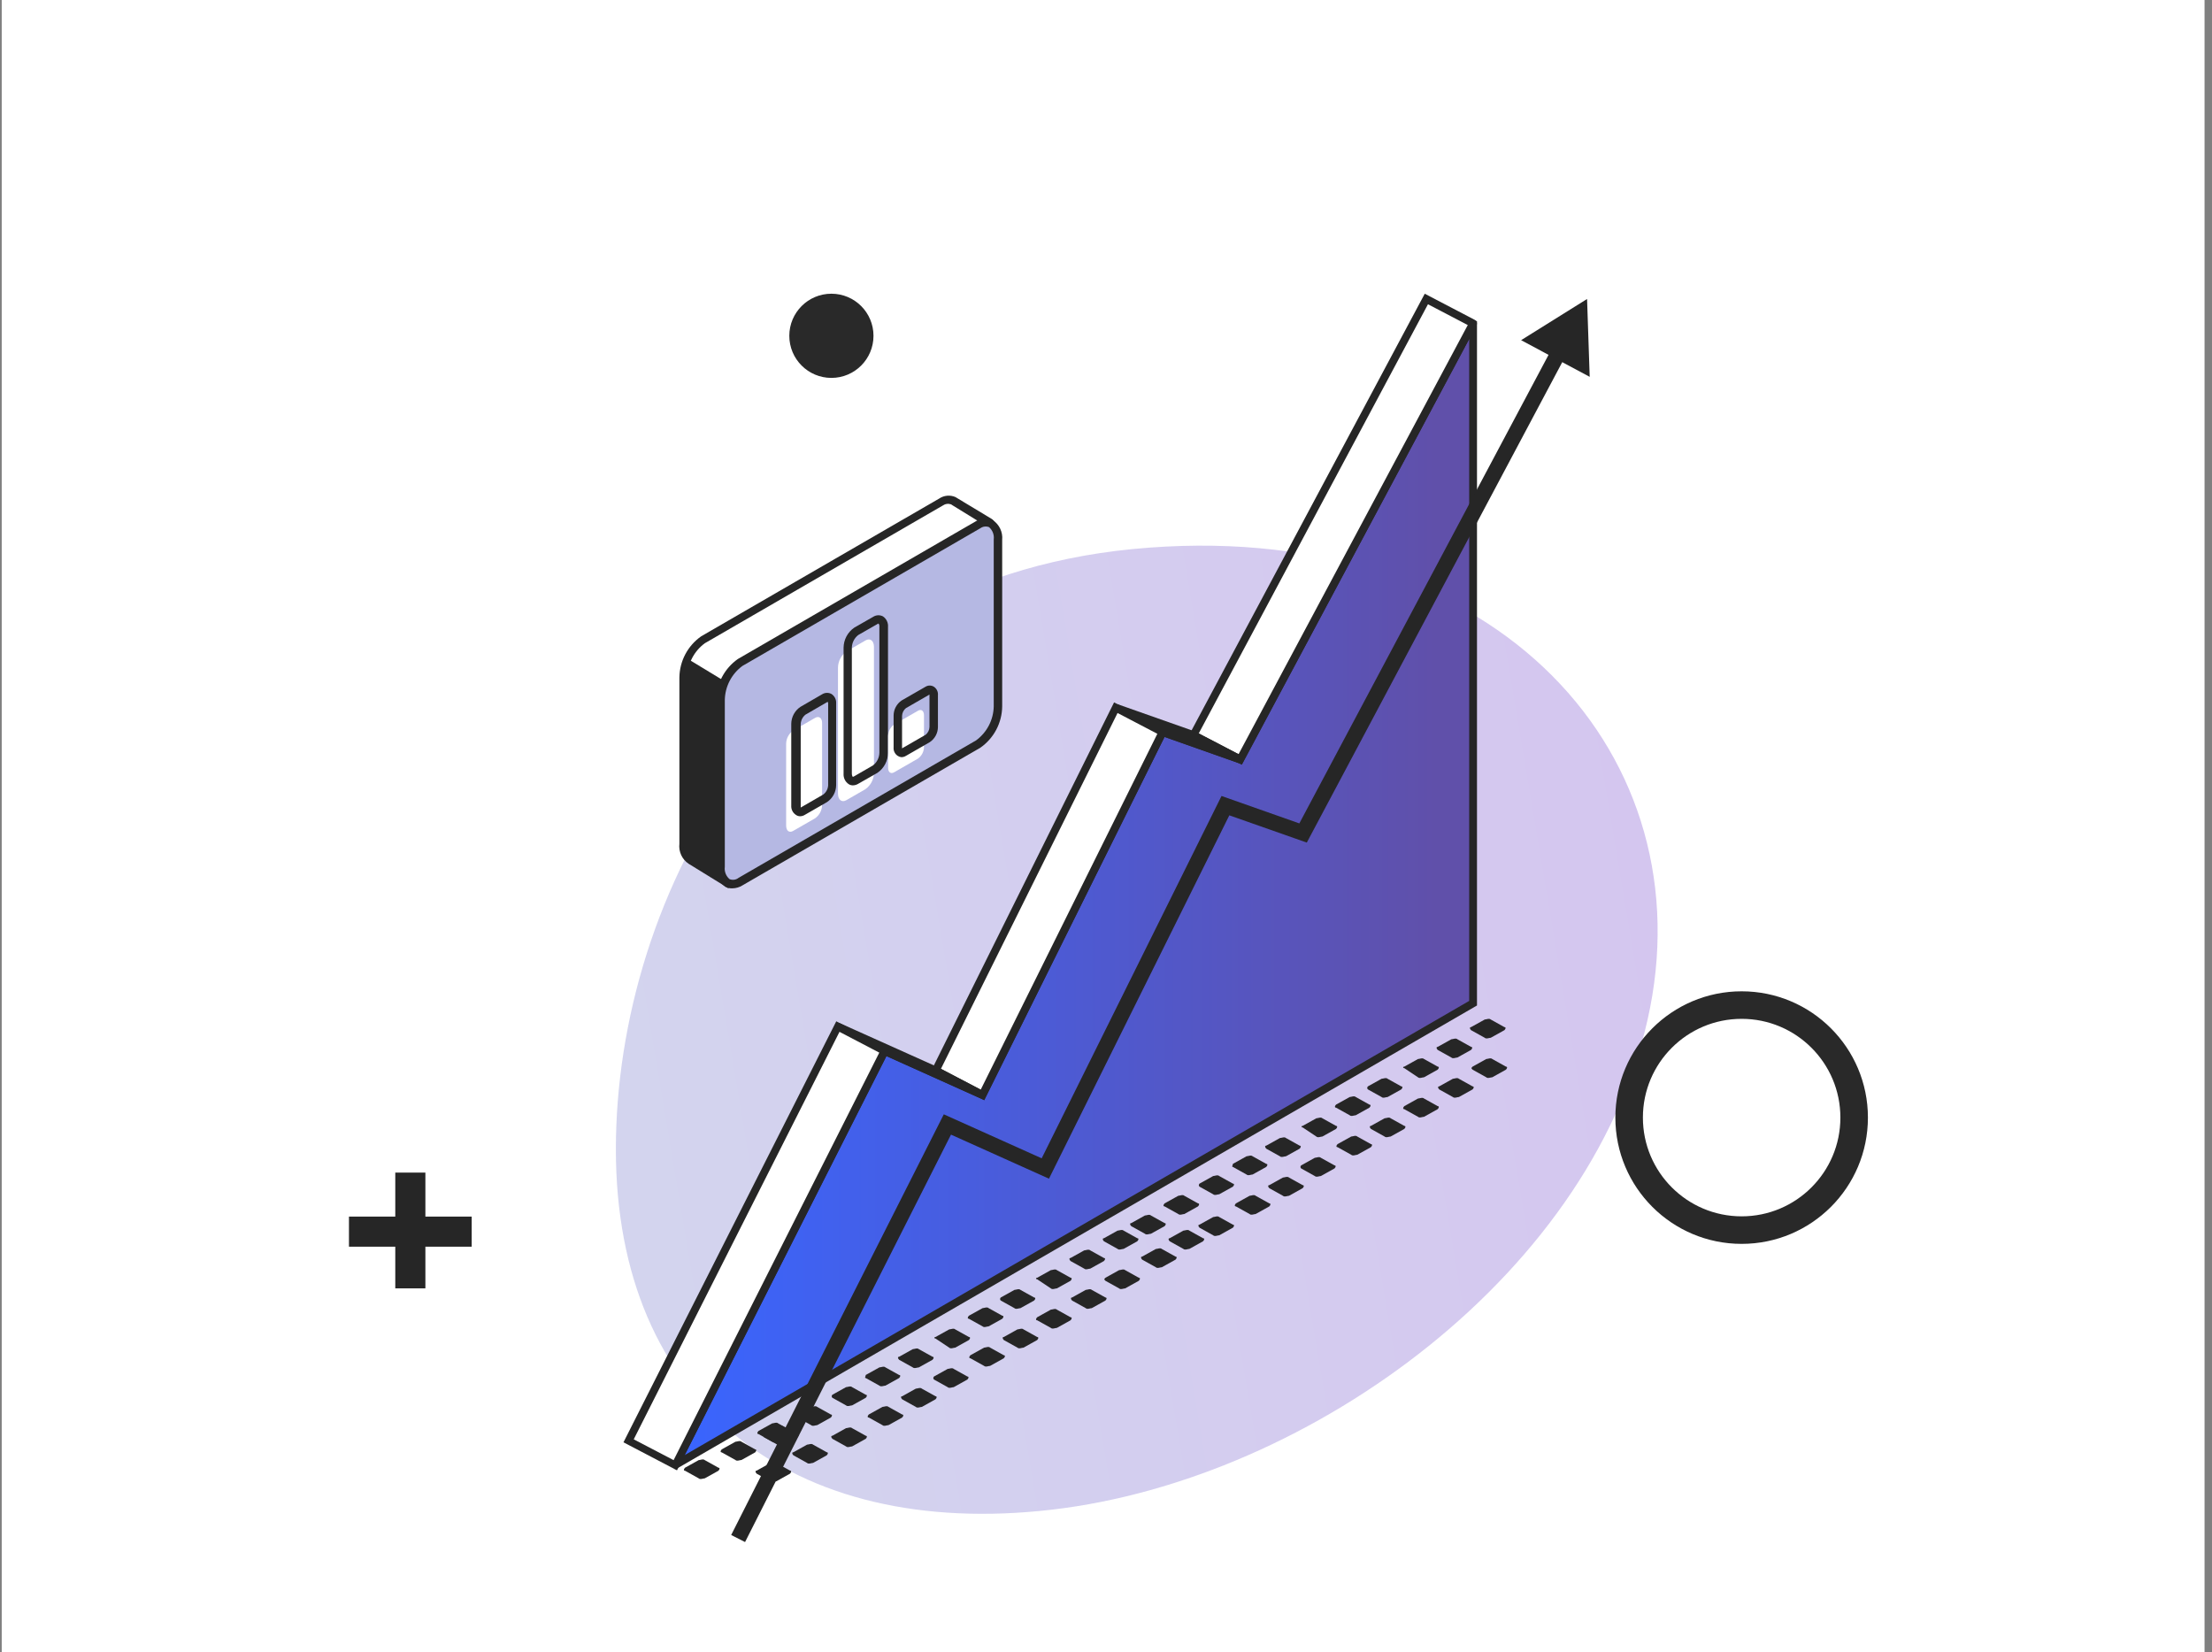 <svg width="241" height="180" viewBox="0 0 241 180" fill="none" xmlns="http://www.w3.org/2000/svg">
<rect x="0" y="0" width="241" height="180" fill="#808080" stroke="none"/>
<rect x="0.188" y="-0" width="240" height="180" fill="white"/>
<path opacity="0.6" d="M179.779 109.796C174.192 138.264 142.995 161.178 114.593 164.473C86.19 167.769 67.1 152.815 67.1 125.211C67.1 97.608 84.793 63.551 123.439 59.815C162.086 56.078 185.366 81.327 179.779 109.796Z" fill="url(#paint0_linear_201_35814)"/>
<circle cx="189.754" cy="121.757" r="12.258" stroke="#292929" stroke-width="3"/>
<path d="M46.346 127.75H43.066V140.363H46.346V127.75Z" fill="#262626"/>
<path d="M51.392 132.543H38.02V135.822H51.392V132.543Z" fill="#262626"/>
<g clip-path="url(#clip0_201_35814)">
<path d="M160.273 112.232L161.761 113.06C161.926 113.225 162.256 113.06 162.422 113.06L163.909 112.232C164.075 112.067 164.075 111.901 163.909 111.901L162.422 111.073C162.256 110.908 161.926 111.073 161.761 111.073L160.273 111.901C160.108 111.901 160.108 112.067 160.273 112.232Z" fill="#262626"/>
<path d="M156.638 114.384L158.126 115.212C158.291 115.377 158.622 115.212 158.787 115.212L160.274 114.384C160.44 114.219 160.44 114.053 160.274 114.053L158.787 113.225C158.622 113.06 158.291 113.225 158.126 113.225L156.638 114.053C156.473 114.053 156.473 114.219 156.638 114.384Z" fill="#262626"/>
<path d="M160.439 116.536L161.927 117.364C162.092 117.529 162.422 117.364 162.588 117.364L164.075 116.536C164.241 116.371 164.241 116.205 164.075 116.205L162.588 115.377C162.422 115.212 162.092 115.377 161.927 115.377L160.439 116.205C160.274 116.371 160.274 116.371 160.439 116.536Z" fill="#262626"/>
<path d="M153.002 116.371L154.489 117.364C154.654 117.529 154.985 117.364 155.15 117.364L156.638 116.536C156.803 116.371 156.803 116.205 156.638 116.205L155.15 115.377C154.985 115.212 154.654 115.377 154.489 115.377L153.002 116.205C152.836 116.205 152.836 116.371 153.002 116.371Z" fill="#262626"/>
<path d="M156.802 118.688L158.29 119.516C158.455 119.681 158.786 119.516 158.951 119.516L160.439 118.688C160.604 118.523 160.604 118.357 160.439 118.357L158.951 117.529C158.786 117.364 158.455 117.529 158.29 117.529L156.802 118.357C156.637 118.357 156.637 118.523 156.802 118.688Z" fill="#262626"/>
<path d="M149.035 118.688L150.522 119.516C150.688 119.681 151.018 119.516 151.183 119.516L152.671 118.688C152.836 118.523 152.836 118.357 152.671 118.357L151.183 117.529C151.018 117.364 150.688 117.529 150.522 117.529L149.035 118.357C149.035 118.357 148.869 118.523 149.035 118.688Z" fill="#262626"/>
<path d="M153.002 120.84L154.489 121.668C154.654 121.833 154.985 121.668 155.15 121.668L156.638 120.84C156.803 120.674 156.803 120.509 156.638 120.509L155.15 119.681C154.985 119.516 154.654 119.681 154.489 119.681L153.002 120.509C152.836 120.674 152.836 120.84 153.002 120.84Z" fill="#262626"/>
<path d="M145.564 120.674L147.052 121.502C147.217 121.668 147.547 121.502 147.713 121.502L149.2 120.674C149.366 120.509 149.366 120.343 149.2 120.343L147.713 119.516C147.547 119.35 147.217 119.516 147.052 119.516L145.564 120.343C145.399 120.509 145.399 120.674 145.564 120.674Z" fill="#262626"/>
<path d="M149.365 122.992L150.852 123.82C151.018 123.985 151.348 123.82 151.513 123.82L153.001 122.992C153.166 122.827 153.166 122.661 153.001 122.661L151.513 121.833C151.348 121.668 151.018 121.833 150.852 121.833L149.365 122.661C149.2 122.661 149.2 122.827 149.365 122.992Z" fill="#262626"/>
<path d="M141.927 122.827L143.415 123.82C143.58 123.985 143.911 123.82 144.076 123.82L145.564 122.992C145.729 122.827 145.729 122.661 145.564 122.661L144.076 121.833C143.911 121.668 143.58 121.833 143.415 121.833L141.927 122.661C141.762 122.661 141.762 122.827 141.927 122.827Z" fill="#262626"/>
<path d="M145.728 124.979L147.216 125.806C147.381 125.972 147.711 125.806 147.877 125.806L149.364 124.979C149.53 124.813 149.53 124.648 149.364 124.648L147.877 123.82C147.711 123.654 147.381 123.82 147.216 123.82L145.728 124.648C145.563 124.813 145.563 124.979 145.728 124.979Z" fill="#262626"/>
<path d="M137.961 125.144L139.448 125.972C139.613 126.137 139.944 125.972 140.109 125.972L141.597 125.144C141.762 124.979 141.762 124.813 141.597 124.813L140.109 123.985C139.944 123.82 139.613 123.985 139.448 123.985L137.961 124.813C137.795 124.813 137.795 124.979 137.961 125.144Z" fill="#262626"/>
<path d="M141.761 127.296L143.249 128.124C143.414 128.289 143.745 128.124 143.91 128.124L145.398 127.296C145.563 127.131 145.563 126.965 145.398 126.965L143.91 126.137C143.745 125.972 143.414 126.137 143.249 126.137L141.761 126.965C141.761 126.965 141.596 127.131 141.761 127.296Z" fill="#262626"/>
<path d="M134.324 127.131L135.811 127.958C135.977 128.124 136.307 127.958 136.472 127.958L137.96 127.131C138.125 126.965 138.125 126.799 137.96 126.799L136.472 125.972C136.307 125.806 135.977 125.972 135.811 125.972L134.324 126.799C134.324 126.965 134.159 127.131 134.324 127.131Z" fill="#262626"/>
<path d="M138.291 129.448L139.778 130.276C139.943 130.441 140.274 130.276 140.439 130.276L141.927 129.448C142.092 129.283 142.092 129.117 141.927 129.117L140.439 128.289C140.274 128.124 139.943 128.289 139.778 128.289L138.291 129.117C138.125 129.117 138.125 129.283 138.291 129.448Z" fill="#262626"/>
<path d="M130.689 129.283L132.177 130.11C132.342 130.276 132.672 130.11 132.838 130.11L134.325 129.283C134.491 129.117 134.491 128.952 134.325 128.952L132.838 128.124C132.672 127.958 132.342 128.124 132.177 128.124L130.689 128.952C130.689 128.952 130.524 129.117 130.689 129.283Z" fill="#262626"/>
<path d="M134.656 131.434L136.143 132.262C136.309 132.428 136.639 132.262 136.805 132.262L138.292 131.434C138.457 131.269 138.457 131.103 138.292 131.103L136.805 130.276C136.639 130.11 136.309 130.276 136.143 130.276L134.656 131.103C134.491 131.269 134.491 131.434 134.656 131.434Z" fill="#262626"/>
<path d="M126.886 131.434L128.374 132.262C128.539 132.428 128.87 132.262 129.035 132.262L130.523 131.434C130.688 131.269 130.688 131.103 130.523 131.103L129.035 130.276C128.87 130.11 128.539 130.276 128.374 130.276L126.886 131.103C126.721 131.269 126.721 131.434 126.886 131.434Z" fill="#262626"/>
<path d="M130.689 133.752L132.177 134.58C132.342 134.745 132.672 134.58 132.838 134.58L134.325 133.752C134.491 133.587 134.491 133.421 134.325 133.421L132.838 132.593C132.672 132.428 132.342 132.593 132.177 132.593L130.689 133.421C130.524 133.421 130.524 133.587 130.689 133.752Z" fill="#262626"/>
<path d="M123.25 133.584L124.737 134.411C124.902 134.577 125.233 134.411 125.398 134.411L126.886 133.584C127.051 133.418 127.051 133.253 126.886 133.253L125.398 132.425C125.233 132.259 124.902 132.425 124.737 132.425L123.25 133.253C123.084 133.253 123.084 133.418 123.25 133.584Z" fill="#262626"/>
<path d="M124.439 137.232L125.927 138.06C126.092 138.225 126.422 138.06 126.588 138.06L128.075 137.232C128.241 137.067 128.241 136.901 128.075 136.901L126.588 136.073C126.422 135.908 126.092 136.073 125.927 136.073L124.439 136.901C124.274 136.901 124.274 137.067 124.439 137.232Z" fill="#262626"/>
<path d="M127.439 135.232L128.927 136.06C129.092 136.225 129.422 136.06 129.588 136.06L131.075 135.232C131.241 135.067 131.241 134.901 131.075 134.901L129.588 134.073C129.422 133.908 129.092 134.073 128.927 134.073L127.439 134.901C127.274 134.901 127.274 135.067 127.439 135.232Z" fill="#262626"/>
<path d="M120.273 135.232L121.761 136.06C121.926 136.225 122.256 136.06 122.422 136.06L123.909 135.232C124.075 135.067 124.075 134.901 123.909 134.901L122.422 134.073C122.256 133.908 121.926 134.073 121.761 134.073L120.273 134.901C120.108 134.901 120.108 135.067 120.273 135.232Z" fill="#262626"/>
<path d="M116.638 137.384L118.126 138.212C118.291 138.377 118.622 138.212 118.787 138.212L120.274 137.384C120.44 137.219 120.44 137.053 120.274 137.053L118.787 136.225C118.622 136.06 118.291 136.225 118.126 136.225L116.638 137.053C116.473 137.053 116.473 137.219 116.638 137.384Z" fill="#262626"/>
<path d="M120.439 139.536L121.927 140.364C122.092 140.529 122.422 140.364 122.588 140.364L124.075 139.536C124.241 139.371 124.241 139.205 124.075 139.205L122.588 138.377C122.422 138.212 122.092 138.377 121.927 138.377L120.439 139.205C120.274 139.371 120.274 139.371 120.439 139.536Z" fill="#262626"/>
<path d="M113.002 139.371L114.489 140.364C114.654 140.529 114.985 140.364 115.15 140.364L116.638 139.536C116.803 139.371 116.803 139.205 116.638 139.205L115.15 138.377C114.985 138.212 114.654 138.377 114.489 138.377L113.002 139.205C112.836 139.205 112.836 139.371 113.002 139.371Z" fill="#262626"/>
<path d="M116.802 141.688L118.29 142.516C118.455 142.681 118.786 142.516 118.951 142.516L120.439 141.688C120.604 141.523 120.604 141.357 120.439 141.357L118.951 140.529C118.786 140.364 118.455 140.529 118.29 140.529L116.802 141.357C116.637 141.357 116.637 141.523 116.802 141.688Z" fill="#262626"/>
<path d="M109.035 141.688L110.522 142.516C110.688 142.681 111.018 142.516 111.183 142.516L112.671 141.688C112.836 141.523 112.836 141.357 112.671 141.357L111.183 140.529C111.018 140.364 110.688 140.529 110.522 140.529L109.035 141.357C109.035 141.357 108.869 141.523 109.035 141.688Z" fill="#262626"/>
<path d="M113.002 143.84L114.489 144.668C114.654 144.833 114.985 144.668 115.15 144.668L116.638 143.84C116.803 143.674 116.803 143.509 116.638 143.509L115.15 142.681C114.985 142.516 114.654 142.681 114.489 142.681L113.002 143.509C112.836 143.674 112.836 143.84 113.002 143.84Z" fill="#262626"/>
<path d="M105.564 143.674L107.052 144.502C107.217 144.668 107.547 144.502 107.713 144.502L109.2 143.674C109.366 143.509 109.366 143.343 109.2 143.343L107.713 142.516C107.547 142.35 107.217 142.516 107.052 142.516L105.564 143.343C105.399 143.509 105.399 143.674 105.564 143.674Z" fill="#262626"/>
<path d="M109.365 145.992L110.852 146.82C111.018 146.985 111.348 146.82 111.513 146.82L113.001 145.992C113.166 145.827 113.166 145.661 113.001 145.661L111.513 144.833C111.348 144.668 111.018 144.833 110.852 144.833L109.365 145.661C109.2 145.661 109.2 145.827 109.365 145.992Z" fill="#262626"/>
<path d="M101.927 145.827L103.415 146.82C103.58 146.985 103.911 146.82 104.076 146.82L105.564 145.992C105.729 145.827 105.729 145.661 105.564 145.661L104.076 144.833C103.911 144.668 103.58 144.833 103.415 144.833L101.927 145.661C101.762 145.661 101.762 145.827 101.927 145.827Z" fill="#262626"/>
<path d="M105.728 147.979L107.216 148.806C107.381 148.972 107.711 148.806 107.877 148.806L109.364 147.979C109.53 147.813 109.53 147.648 109.364 147.648L107.877 146.82C107.711 146.654 107.381 146.82 107.216 146.82L105.728 147.648C105.563 147.813 105.563 147.979 105.728 147.979Z" fill="#262626"/>
<path d="M97.96 148.144L99.448 148.972C99.613 149.137 99.944 148.972 100.109 148.972L101.597 148.144C101.762 147.979 101.762 147.813 101.597 147.813L100.109 146.985C99.944 146.82 99.613 146.985 99.448 146.985L97.96 147.813C97.795 147.813 97.795 147.979 97.96 148.144Z" fill="#262626"/>
<path d="M101.761 150.296L103.249 151.124C103.414 151.289 103.745 151.124 103.91 151.124L105.398 150.296C105.563 150.131 105.563 149.965 105.398 149.965L103.91 149.137C103.745 148.972 103.414 149.137 103.249 149.137L101.761 149.965C101.761 149.965 101.596 150.131 101.761 150.296Z" fill="#262626"/>
<path d="M94.324 150.131L95.811 150.958C95.977 151.124 96.307 150.958 96.472 150.958L97.96 150.131C98.125 149.965 98.125 149.799 97.96 149.799L96.472 148.972C96.307 148.806 95.977 148.972 95.811 148.972L94.324 149.799C94.324 149.965 94.159 150.131 94.324 150.131Z" fill="#262626"/>
<path d="M98.291 152.448L99.778 153.276C99.943 153.441 100.274 153.276 100.439 153.276L101.927 152.448C102.092 152.283 102.092 152.117 101.927 152.117L100.439 151.289C100.274 151.124 99.943 151.289 99.778 151.289L98.291 152.117C98.125 152.117 98.125 152.283 98.291 152.448Z" fill="#262626"/>
<path d="M90.689 152.283L92.177 153.11C92.342 153.276 92.672 153.11 92.838 153.11L94.325 152.283C94.49 152.117 94.49 151.952 94.325 151.952L92.838 151.124C92.672 150.958 92.342 151.124 92.177 151.124L90.689 151.952C90.689 151.952 90.524 152.117 90.689 152.283Z" fill="#262626"/>
<path d="M94.656 154.434L96.143 155.262C96.309 155.428 96.639 155.262 96.805 155.262L98.292 154.434C98.457 154.269 98.457 154.103 98.292 154.103L96.805 153.276C96.639 153.11 96.309 153.276 96.143 153.276L94.656 154.103C94.491 154.269 94.491 154.434 94.656 154.434Z" fill="#262626"/>
<path d="M86.886 154.435L88.374 155.263C88.539 155.428 88.87 155.263 89.035 155.263L90.522 154.435C90.688 154.27 90.688 154.104 90.522 154.104L89.035 153.276C88.87 153.111 88.539 153.276 88.374 153.276L86.886 154.104C86.721 154.27 86.721 154.435 86.886 154.435Z" fill="#262626"/>
<path d="M82.636 156.232L84.124 157.06C84.289 157.225 84.62 157.06 84.785 157.06L86.272 156.232C86.438 156.067 86.438 155.901 86.272 155.901L84.785 155.073C84.62 154.908 84.289 155.073 84.124 155.073L82.636 155.901C82.471 156.067 82.471 156.232 82.636 156.232Z" fill="#262626"/>
<path d="M78.636 158.232L80.124 159.06C80.289 159.225 80.62 159.06 80.785 159.06L82.272 158.232C82.438 158.067 82.438 157.901 82.272 157.901L80.785 157.073C80.62 156.908 80.289 157.073 80.124 157.073L78.636 157.901C78.471 158.067 78.471 158.232 78.636 158.232Z" fill="#262626"/>
<path d="M74.636 160.232L76.124 161.06C76.289 161.225 76.62 161.06 76.785 161.06L78.272 160.232C78.438 160.067 78.438 159.901 78.272 159.901L76.785 159.073C76.62 158.908 76.289 159.073 76.124 159.073L74.636 159.901C74.471 160.067 74.471 160.232 74.636 160.232Z" fill="#262626"/>
<path d="M90.689 156.752L92.177 157.58C92.342 157.745 92.672 157.58 92.838 157.58L94.325 156.752C94.49 156.587 94.49 156.421 94.325 156.421L92.838 155.593C92.672 155.428 92.342 155.593 92.177 155.593L90.689 156.421C90.524 156.421 90.524 156.587 90.689 156.752Z" fill="#262626"/>
<path d="M86.439 158.549L87.927 159.377C88.092 159.542 88.422 159.377 88.588 159.377L90.075 158.549C90.24 158.383 90.24 158.218 90.075 158.218L88.588 157.39C88.422 157.225 88.092 157.39 87.927 157.39L86.439 158.218C86.274 158.218 86.274 158.383 86.439 158.549Z" fill="#262626"/>
<path d="M82.439 160.549L83.927 161.377C84.092 161.542 84.422 161.377 84.588 161.377L86.075 160.549C86.24 160.383 86.24 160.218 86.075 160.218L84.588 159.39C84.422 159.225 84.092 159.39 83.927 159.39L82.439 160.218C82.274 160.218 82.274 160.383 82.439 160.549Z" fill="#262626"/>
<path d="M83.25 156.587L84.737 157.414C84.902 157.58 85.233 157.414 85.398 157.414L86.886 156.587C87.051 156.421 87.051 156.256 86.886 156.256L85.398 155.428C85.233 155.262 84.902 155.428 84.737 155.428L83.25 156.256C83.084 156.256 83.084 156.421 83.25 156.587Z" fill="#262626"/>
<path d="M160.496 54.803V109.317L73.666 159.577C73.666 159.577 73.611 159.577 73.62 159.577L96.37 114.571L107.044 119.362L126.666 79.766L135.117 82.745L160.45 35.324H160.496V54.803Z" fill="url(#paint1_linear_201_35814)"/>
<path d="M73.555 160.071L73.878 159.923L160.92 109.543V34.995L160.265 34.81L160.08 35.106L134.913 82.221L126.481 79.234L126.315 79.576L106.868 118.737L96.176 113.937L73.112 159.59L73.555 160.071ZM160.071 109.044L74.598 158.527L96.563 115.056L107.237 119.856L126.878 80.288L135.319 83.266L160.071 36.928V109.044Z" fill="#262626"/>
<path d="M160.496 35.228L155.404 32.574L130.025 80.077L135.117 82.741L160.496 35.228Z" fill="white"/>
<path d="M135.292 83.314L160.856 35.459C160.885 35.406 160.902 35.347 160.908 35.287C160.914 35.227 160.908 35.166 160.889 35.108C160.871 35.05 160.842 34.997 160.803 34.951C160.764 34.904 160.716 34.867 160.662 34.839L155.228 32L129.453 80.262L135.292 83.314ZM159.915 35.413L134.942 82.167L130.606 79.901L155.579 33.147L159.915 35.413Z" fill="#262626"/>
<path d="M134.979 83.148L135.32 82.362L130.163 79.68L121.713 76.702L121.381 77.479L126.473 80.142L134.979 83.148Z" fill="#262626"/>
<path d="M121.574 77.105L101.951 116.626L107.044 119.29L126.666 79.759L121.574 77.105Z" fill="white"/>
<path d="M107.228 119.863L127.229 79.574L121.38 76.522L101.379 116.811L107.228 119.863ZM126.094 79.944L106.85 118.716L102.514 116.45L121.758 77.678L126.094 79.944Z" fill="#262626"/>
<path d="M106.867 119.679L107.236 118.911L102.144 116.247L91.452 111.447L91.083 112.215L96.175 114.869L106.867 119.679Z" fill="#262626"/>
<path d="M73.573 159.613L68.481 156.949L91.277 111.841L96.369 114.496L73.573 159.613Z" fill="white"/>
<path d="M73.759 160.186L96.961 114.319L91.112 111.267L67.928 157.134L73.759 160.186ZM95.799 114.68L73.39 159.076L69.045 156.81L91.463 112.414L95.799 114.68Z" fill="#262626"/>
<path d="M102.828 121.402L113.492 126.194L133.087 86.718L141.565 89.706L168.716 38.66L165.727 37.06L172.913 32.574L173.199 41.055L170.21 39.455L142.377 91.796L133.936 88.827L114.286 128.413L103.612 123.613L81.176 168L79.663 167.232L102.828 121.402Z" fill="#262626"/>
<path d="M76.589 69.677L102.509 54.677C102.705 54.544 102.931 54.462 103.167 54.437C103.402 54.413 103.64 54.447 103.859 54.537L104.009 54.627L107.739 56.927C107.775 56.948 107.806 56.976 107.831 57.009C107.856 57.042 107.875 57.079 107.885 57.119C107.895 57.159 107.897 57.201 107.891 57.242C107.885 57.283 107.871 57.322 107.849 57.357L105.849 61.017V75.197C105.836 76.002 105.636 76.792 105.264 77.505C104.893 78.219 104.361 78.835 103.709 79.307L83.279 91.097L79.279 96.167L75.279 93.727C75 93.534 74.779 93.267 74.64 92.957C74.501 92.647 74.448 92.305 74.489 91.967V73.777C74.496 72.978 74.69 72.191 75.054 71.479C75.419 70.767 75.944 70.15 76.589 69.677Z" fill="white"/>
<path d="M79.35 96.769L83.59 91.449L103.94 79.699C104.665 79.192 105.259 78.519 105.671 77.737C106.083 76.954 106.303 76.084 106.31 75.199V61.139L108.31 57.579C108.41 57.403 108.438 57.195 108.388 56.999C108.337 56.804 108.213 56.635 108.04 56.529L104.29 54.269L104.11 54.159C103.823 54.031 103.508 53.979 103.195 54.007C102.881 54.035 102.58 54.142 102.32 54.319L76.4 69.319C75.674 69.825 75.079 70.498 74.665 71.281C74.251 72.063 74.03 72.934 74.02 73.819V91.929C73.972 92.348 74.04 92.771 74.216 93.154C74.393 93.537 74.671 93.864 75.02 94.099L79.35 96.769ZM107.35 57.249L105.35 60.899V75.199C105.338 75.922 105.159 76.633 104.828 77.277C104.496 77.92 104.022 78.478 103.44 78.909L82.88 90.809L79.12 95.559L75.44 93.329C75.231 93.175 75.068 92.967 74.968 92.728C74.868 92.488 74.834 92.226 74.87 91.969V73.779C74.886 73.056 75.067 72.347 75.4 71.706C75.733 71.064 76.208 70.508 76.79 70.079L102.71 55.079C102.842 54.985 102.994 54.923 103.154 54.901C103.315 54.878 103.478 54.895 103.63 54.949L103.71 55.009L107.35 57.249Z" fill="#262626"/>
<path d="M80.659 96.07L106.578 81.07C107.234 80.601 107.77 79.985 108.143 79.271C108.517 78.557 108.717 77.765 108.729 76.96V58.81C108.729 57.23 107.728 56.5 106.578 57.19L80.659 72.19C80.003 72.656 79.467 73.27 79.094 73.983C78.72 74.695 78.52 75.486 78.508 76.29V94.47C78.508 96.02 79.469 96.75 80.659 96.07Z" fill="#B5B8E3"/>
<path d="M79.809 96.78C80.192 96.773 80.565 96.662 80.889 96.46L106.809 81.46C107.536 80.954 108.13 80.281 108.544 79.499C108.958 78.716 109.179 77.846 109.189 76.96V58.81C109.228 58.398 109.155 57.984 108.979 57.609C108.803 57.235 108.531 56.914 108.189 56.68C107.896 56.529 107.568 56.46 107.239 56.48C106.91 56.499 106.593 56.606 106.319 56.79L80.399 71.79C79.675 72.298 79.081 72.971 78.667 73.754C78.254 74.536 78.031 75.405 78.019 76.29V94.47C77.983 94.883 78.057 95.299 78.232 95.674C78.408 96.05 78.679 96.373 79.019 96.61C79.262 96.739 79.535 96.797 79.809 96.78ZM80.429 95.67C80.294 95.765 80.137 95.824 79.973 95.844C79.809 95.863 79.643 95.841 79.489 95.78C79.297 95.618 79.149 95.411 79.058 95.177C78.967 94.942 78.937 94.689 78.969 94.44V76.26C78.983 75.536 79.163 74.825 79.496 74.181C79.829 73.538 80.306 72.98 80.889 72.55L106.809 57.55C106.945 57.452 107.103 57.39 107.269 57.369C107.435 57.348 107.603 57.369 107.759 57.43C107.947 57.595 108.092 57.803 108.181 58.037C108.27 58.27 108.3 58.522 108.269 58.77V76.96C108.254 77.683 108.073 78.392 107.74 79.034C107.407 79.675 106.931 80.232 106.349 80.66L80.429 95.66V95.67Z" fill="#262626"/>
<path d="M92.229 87.167L94.289 85.977C94.571 85.775 94.803 85.51 94.964 85.202C95.126 84.895 95.213 84.554 95.219 84.207V70.477C95.219 69.797 94.799 69.477 94.289 69.777L92.229 70.967C91.946 71.168 91.715 71.434 91.553 71.741C91.392 72.049 91.305 72.389 91.299 72.737V86.467C91.299 87.147 91.719 87.467 92.229 87.167Z" fill="white"/>
<path d="M92.919 85.562C93.132 85.558 93.34 85.496 93.519 85.382L95.589 84.202C95.945 83.96 96.236 83.635 96.438 83.255C96.64 82.875 96.747 82.452 96.749 82.022V68.302C96.768 68.079 96.727 67.855 96.631 67.653C96.534 67.45 96.385 67.278 96.199 67.152C96.033 67.065 95.846 67.023 95.658 67.032C95.47 67.041 95.287 67.1 95.129 67.202L93.069 68.382C92.716 68.626 92.425 68.951 92.223 69.331C92.022 69.71 91.914 70.132 91.909 70.562V84.282C91.893 84.506 91.936 84.731 92.034 84.933C92.132 85.135 92.283 85.307 92.469 85.432C92.604 85.517 92.76 85.562 92.919 85.562ZM95.719 67.932C95.793 68.037 95.825 68.165 95.809 68.292V82.012C95.804 82.28 95.738 82.543 95.617 82.782C95.496 83.021 95.322 83.23 95.109 83.392L93.049 84.582C93.007 84.609 92.959 84.626 92.909 84.632C92.909 84.632 92.809 84.532 92.809 84.272V70.562C92.816 70.295 92.882 70.032 93.004 69.793C93.125 69.555 93.297 69.346 93.509 69.182L95.589 67.992C95.628 67.963 95.672 67.942 95.719 67.932Z" fill="#262626"/>
<path d="M86.41 90.528L88.81 89.148C89.041 88.982 89.23 88.764 89.362 88.513C89.493 88.261 89.565 87.982 89.57 87.698V78.778C89.57 78.218 89.23 77.968 88.81 78.208L86.41 79.588C86.179 79.753 85.989 79.97 85.857 80.222C85.725 80.474 85.654 80.754 85.65 81.038V89.928C85.65 90.518 85.99 90.768 86.41 90.528Z" fill="white"/>
<path d="M87.169 88.928C87.357 88.926 87.541 88.87 87.699 88.768L90.099 87.388C90.404 87.184 90.654 86.909 90.829 86.587C91.003 86.265 91.096 85.905 91.099 85.538V76.618C91.112 76.423 91.073 76.228 90.987 76.053C90.901 75.877 90.771 75.728 90.609 75.618C90.457 75.53 90.285 75.484 90.109 75.484C89.934 75.484 89.761 75.53 89.609 75.618L87.209 77.008C86.906 77.211 86.656 77.484 86.482 77.805C86.308 78.125 86.214 78.483 86.209 78.848V87.768C86.197 87.963 86.235 88.158 86.321 88.333C86.407 88.509 86.537 88.659 86.699 88.768C86.835 88.871 86.999 88.927 87.169 88.928ZM87.239 87.978C87.239 87.978 87.239 87.898 87.239 87.778V78.858C87.251 78.664 87.303 78.475 87.392 78.303C87.482 78.13 87.607 77.979 87.759 77.858L90.159 76.468C90.159 76.468 90.229 76.468 90.229 76.638V85.558C90.218 85.753 90.165 85.943 90.073 86.116C89.982 86.288 89.854 86.439 89.699 86.558L87.239 87.978Z" fill="#262626"/>
<path d="M97.41 84.141L100.02 82.641C100.219 82.496 100.381 82.306 100.494 82.088C100.607 81.869 100.667 81.627 100.67 81.381V77.931C100.67 77.441 100.38 77.221 100.02 77.431L97.41 78.931C97.211 79.076 97.049 79.265 96.936 79.484C96.823 79.703 96.763 79.945 96.76 80.191V83.641C96.76 84.131 97.05 84.351 97.41 84.141Z" fill="white"/>
<path d="M98.209 82.49C98.382 82.49 98.552 82.442 98.699 82.35L101.309 80.85C101.579 80.667 101.8 80.421 101.954 80.134C102.107 79.846 102.188 79.526 102.189 79.2V75.74C102.206 75.558 102.173 75.376 102.094 75.212C102.014 75.048 101.892 74.909 101.739 74.81C101.604 74.73 101.451 74.687 101.294 74.687C101.137 74.687 100.984 74.73 100.849 74.81L98.239 76.31C97.969 76.492 97.748 76.738 97.594 77.025C97.441 77.313 97.36 77.634 97.359 77.96V81.42C97.342 81.601 97.375 81.783 97.455 81.947C97.534 82.111 97.656 82.25 97.809 82.35C97.928 82.431 98.066 82.479 98.209 82.49ZM101.269 75.67V79.2C101.264 79.363 101.224 79.524 101.152 79.67C101.079 79.817 100.976 79.946 100.849 80.05L98.279 81.53V78C98.284 77.836 98.324 77.676 98.397 77.529C98.469 77.382 98.572 77.253 98.699 77.15L101.269 75.67Z" fill="#262626"/>
<path d="M78.969 74.23L74.879 71.75L74.419 73.79L74.479 92.61L75.209 93.73L78.829 95.75L78.509 77.57L78.969 74.23Z" fill="#262626"/>
</g>
<circle cx="90.582" cy="36.585" r="4.586" fill="#292929"/>
<defs>
<linearGradient id="paint0_linear_201_35814" x1="72.259" y1="164.924" x2="189.092" y2="145.311" gradientUnits="userSpaceOnUse">
<stop stop-color="#B5B8E3"/>
<stop offset="1" stop-color="#B8A0E5"/>
</linearGradient>
<linearGradient id="paint1_linear_201_35814" x1="156.547" y1="159.577" x2="73.619" y2="159.577" gradientUnits="userSpaceOnUse">
<stop stop-color="#6050AA"/>
<stop offset="1" stop-color="#3965FF"/>
</linearGradient>
<clipPath id="clip0_201_35814">
<rect width="120.199" height="156" fill="white" transform="matrix(-1 8.74228e-08 8.74228e-08 1 180.199 12)"/>
</clipPath>
</defs>
</svg>

